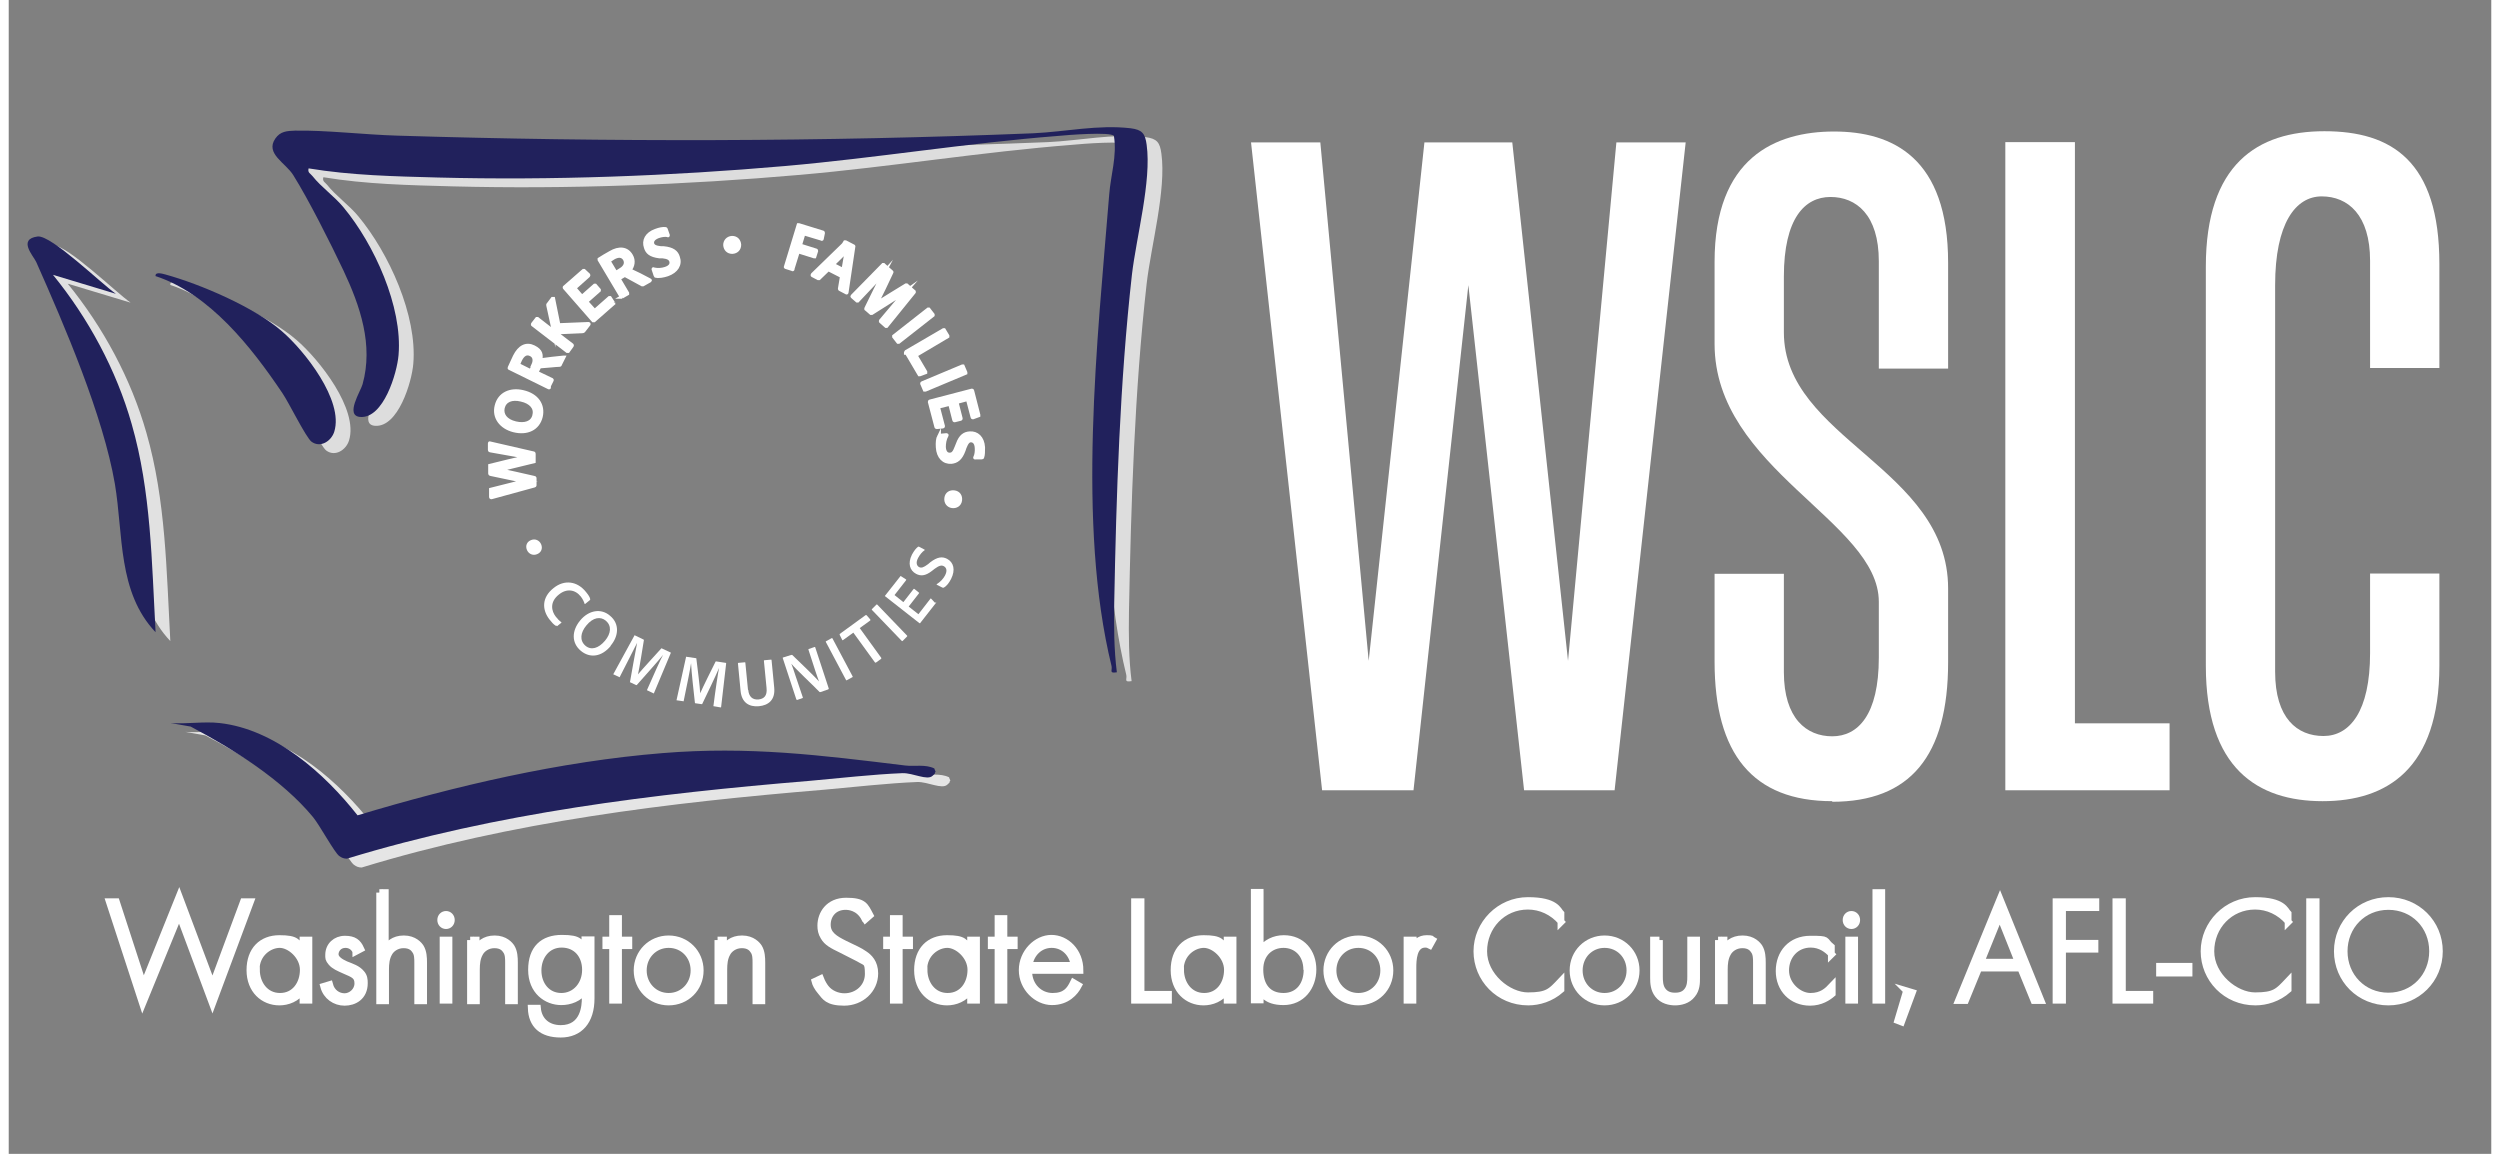 <svg xmlns="http://www.w3.org/2000/svg" xmlns:xlink="http://www.w3.org/1999/xlink" xmlns:i="http://ns.adobe.com/AdobeIllustrator/10.0/" id="Layer_1" width="11.7in" height="5.4in" viewBox="0 0 841.9 391.3"><rect x="0" y="0" width="841.9" height="391.3" fill="#808080" stroke="none"/><defs><style>      .st0 {        fill: none;      }      .st1 {        fill: #21215c;      }      .st2 {        fill: #e5e5e5;      }      .st3 {        stroke-width: 1.2px;      }      .st3, .st4 {        stroke: #fff;        stroke-miterlimit: 10;      }      .st3, .st4, .st5 {        fill: #fff;      }      .st6 {        fill: #ddd;      }      .st4 {        stroke-width: 2.3px;      }      .st7 {        fill: #e1e1e1;      }    </style></defs><path class="st6" d="M380.7,231c-2.6.4-1.4-.6-1.7-2.1-11.8-48.3-4.8-110.4-.8-159.9.5-6.6,2.7-13.1,1.6-19.9-1-1.5-16.1-.3-19,0-30.8,2.4-61.7,7.5-92.5,10.2-38.9,3.4-79.2,4.9-117.8,3.9-14.6-.4-29.4-.7-43.8-3.1-.4,1.5.6,1.7,1.3,2.6,2.9,3.7,7.5,6.9,10.6,10.7,10.3,12.4,20,33.6,18.6,50-.5,6.1-5.1,21.6-13,21-5.3-.4.2-8.8.8-11.1,3.7-13.3-.8-26.5-6.5-38.6-4.3-9.1-11.8-24-17-32.3-2.6-4.2-9.6-7.3-6.1-12.4,1.7-2.5,4-2.6,6.7-2.7,10.4-.2,23.8,1.4,34.8,1.7,71.4,2.2,144.1,2.1,215.5-.8,10.9-.5,22.1-3,33.1-1.7,3.9.5,4.9,1.8,5.4,5.6,1.7,12.3-3.5,31.2-5,44.1-4.1,36.5-5.3,74.7-6,111.4-.1,7.8-.1,15.7.9,23.4h-.1Z"></path><path class="st2" d="M319.3,264.8h0v-.2c-.2-.3-.3-.7-.4-1-3.1-1.5-6.7-.6-9.9-1-28.7-3.5-53-6.6-82.3-4.2-34.7,2.8-70.2,11.1-103.4,21.1-11.2-14.2-27.9-29.2-46.8-31.3-5.2-.6-11.3.4-16.6,0l6.8,1.2c14.4,7.6,31,18,41.5,30.7,2.3,2.8,7.3,12.1,8.9,13.2.8.6,1.6.9,2.6.9,51-15.6,104-22,157-26.4,10.1-.9,21.4-2.2,31.4-2.6,3.6-.1,8.4,2.6,10.2.9.3-.3.6-.5.8-.8v-.3h0l.2-.2Z"></path><path class="st6" d="M54.8,96.6c-.2-1.6,2.6-.7,3.4-.5,11.9,3.3,30.1,11.1,39.4,19.2,7.6,6.5,21.1,23.5,17.8,34.1-1,3.2-4.7,5.6-7.7,3.4-1.9-1.4-7.7-13.3-9.9-16.5-10.5-15.6-24.7-33.7-43.1-39.7h0Z"></path><path class="st7" d="M41.2,102.6l-21.2-6.4c12,14.7,21.5,32.3,26.7,50.6,6.6,22.9,6.8,47,8.1,70.6-12.9-13.6-10.9-33-13.8-50.3-4-23.2-17-53.5-26.7-75.3-1-2.1-6.3-7.7.5-8.6,4.6-.6,21.8,16.2,26.5,19.4h-.1Z"></path><path class="st1" d="M375.7,228c-2.6.4-1.4-.6-1.7-2.1-11.8-48.3-4.8-110.4-.8-159.9.5-6.6,2.7-13.1,1.6-19.9-1-1.5-16.1-.3-19,0-30.8,2.4-61.7,7.5-92.5,10.2-38.9,3.4-79.2,4.9-117.8,3.9-14.6-.4-29.4-.7-43.8-3.1-.4,1.5.6,1.7,1.3,2.6,2.9,3.7,7.5,6.9,10.6,10.7,10.3,12.4,20,33.6,18.6,50-.5,6.1-5.1,21.6-13,21-5.3-.4.2-8.8.8-11.1,3.7-13.3-.8-26.5-6.5-38.6-4.3-9.1-11.8-24-17-32.3-2.6-4.2-9.6-7.3-6.1-12.4,1.7-2.5,4-2.6,6.7-2.7,10.4-.2,23.8,1.4,34.8,1.7,71.4,2.2,144.1,2.1,215.5-.8,10.9-.5,22.1-3,33.1-1.7,3.9.5,4.9,1.8,5.4,5.6,1.7,12.3-3.5,31.2-5,44.1-4.1,36.5-5.3,74.7-6,111.4-.1,7.8-.1,15.7.9,23.4h-.1Z"></path><path class="st1" d="M314.3,261.8h0v-.2c-.2-.3-.3-.7-.4-1-3.1-1.5-6.7-.6-9.9-1-28.7-3.5-53-6.6-82.3-4.2-34.7,2.8-70.2,11.1-103.4,21.1-11.2-14.2-27.9-29.2-46.8-31.3-5.2-.6-11.3.4-16.6,0l6.8,1.2c14.4,7.6,31,18,41.5,30.7,2.3,2.8,7.3,12.1,8.9,13.2.8.6,1.6.9,2.6.9,51-15.6,104-22,157-26.4,10.1-.9,21.4-2.2,31.4-2.6,3.6-.1,8.4,2.6,10.2.9.3-.3.6-.5.8-.8v-.3h0l.2-.2Z"></path><path class="st1" d="M49.8,93.6c-.2-1.6,2.6-.7,3.4-.5,11.9,3.3,30.1,11.1,39.4,19.2,7.6,6.5,21.1,23.5,17.8,34.1-1,3.2-4.7,5.6-7.7,3.4-1.9-1.4-7.7-13.3-9.9-16.5-10.5-15.6-24.7-33.7-43.1-39.7h0Z"></path><path class="st1" d="M36.2,99.6l-21.2-6.4c12,14.7,21.5,32.3,26.7,50.6,6.6,22.9,6.8,47,8.1,70.6-12.9-13.6-10.9-33-13.8-50.3-4-23.2-17-53.5-26.7-75.3-1-2.1-6.3-7.7.5-8.6,4.6-.6,21.8,16.2,26.5,19.4h-.1Z"></path><g><path class="st5" d="M513.9,268l-18.9-171.3-18.6,171.3h-31l-24.1-219.7h23.5l16.4,175.8,18.9-175.8h29.8l18.9,175.8,16.4-175.8h23.5l-24.1,219.7h-30.7Z"></path><path class="st5" d="M618.4,271.7c-27,0-39.9-16.1-39.9-47.3v-29.8h23.5v33.3c0,15.8,7.7,21.8,16.4,21.8s15.8-7.2,15.8-26.7v-18.9c0-27.3-55.7-45-55.7-87.5v-27.8c0-35.3,20.6-44.2,40.5-44.2s38.7,8.9,38.7,44.5v35.9h-23.5v-36.4c0-15.8-7.7-21.8-16.4-21.8s-15.8,7.2-15.8,27v18.9c0,36.1,55.7,45.9,55.7,86.9v25c0,31.8-12.9,47.3-39.3,47.3h0v-.2Z"></path><path class="st5" d="M677.2,48.2h23.5v197.1h32.1v22.7h-55.7V48.2h.1Z"></path><path class="st5" d="M784.7,271.7c-22.1,0-39.6-11.2-39.6-45.9V90.4c0-34.7,17.5-45.9,40.2-45.9s39,10,39,45v35.3h-23.5v-36.4c0-15.5-7.5-21.8-16.4-21.8s-15.8,9.2-15.8,30.1v131.1c0,15.8,7.5,21.8,16.4,21.8s15.8-8.3,15.8-28.1v-27h23.5v31.3c0,35-17.8,45.9-39.6,45.9h0Z"></path></g><g><path class="st4" d="M36.5,305.8l9.2,28.3,12.1-30.1,11.3,30.1,10.5-28.3h2.4l-12.9,34.6-11.3-30.3-12.4,30.3-11.3-34.6h2.4,0Z"></path><path class="st4" d="M99.8,318.8h2v20.4h-2v-3.6c-2,3.1-5.3,4.2-8,4.2-5.4,0-10-4-10-10.8s4-10.7,10-10.7,6,1.3,8,4v-3.5h0ZM84,328.9c0,4.6,2.9,9,8,9s7.9-4.3,7.9-9-4.5-8.6-8-8.6-8,3-8,8.6h0Z"></path><path class="st4" d="M117.7,322.6c-.7-1.6-2.1-2.3-3.5-2.3-2.3,0-3.5,1.8-3.5,3.3s1.6,2.6,3.6,3.5c2,.8,4,1.4,5.3,3,.9,1,1,2.1,1,3.3,0,4.7-3.5,6.5-6.7,6.5s-6.2-2-7.1-5.4l2-.6c.7,2.7,2.9,4.1,5.1,4.1s4.5-1.9,4.5-4.5-1.5-3.1-4.5-4.4c-2-.9-3.5-1.5-4.5-2.7s-.9-1.5-.9-2.6c0-3.1,2.4-5.3,5.5-5.3s4.4,1.1,5.4,3.3l-1.7.9h0Z"></path><path class="st4" d="M125.7,302.7h2v19.3c1-1.7,2.8-3.6,6.3-3.6s5.2,2.1,5.7,2.9c.9,1.5,1,3.4,1,5.2v12.9h-2v-12.9c0-1.4,0-3-.8-4.1-.5-.8-1.5-2-4-2s-4.3,1.5-5,2.9c-.9,1.6-1.1,3.5-1.1,5.5v10.6h-2v-36.5h0v-.2Z"></path><path class="st4" d="M146.5,312c0-1.1.8-1.9,1.8-1.9s1.8.8,1.8,1.9-.8,1.9-1.8,1.9-1.8-.8-1.8-1.9ZM149.3,318.8v20.4h-2v-20.4h2Z"></path><path class="st4" d="M156.5,318.8h2v3.2c1-1.7,2.8-3.6,6.3-3.6s5.2,2.1,5.7,2.9c.9,1.5,1,3.4,1,5.2v12.9h-2v-12.9c0-1.4,0-3-.8-4.1-.5-.8-1.5-2-4-2s-4.3,1.5-5,2.9c-.9,1.6-1.1,3.5-1.1,5.5v10.6h-2v-20.4h0v-.2Z"></path><path class="st4" d="M197.5,318.8v19.8c0,7.7-3.9,12.1-10.3,12.1s-9.8-3.1-10-8.8h2.1c.4,4.3,3.5,6.9,7.9,6.9,8.1,0,8.3-8.1,8.3-10.2v-2.9c-2,2.9-5.2,4-8.1,4-5,0-10.1-3.6-10.1-10.8s3.9-10.7,10.3-10.7,6.1,1.5,7.8,4v-3.5h2.1ZM179.5,329.1c0,4.9,3.1,8.8,7.9,8.8s8.2-4,8.2-9-3.1-8.7-8.1-8.7-8,4.2-8,8.9h0Z"></path><path class="st4" d="M206.8,320.7v18.5h-2v-18.5h-2.3v-1.9h2.3v-7.3h2v7.3h3.5v1.9h-3.5Z"></path><path class="st4" d="M234.5,329.1c0,6.1-4.7,10.7-10.7,10.7s-10.7-4.7-10.7-10.7,4.7-10.7,10.7-10.7,10.7,4.7,10.7,10.7ZM232.4,329.1c0-5-3.7-8.8-8.6-8.8s-8.6,3.9-8.6,8.8,3.7,8.8,8.6,8.8,8.6-3.9,8.6-8.8Z"></path><path class="st4" d="M240.4,318.8h2v3.2c1-1.7,2.8-3.6,6.3-3.6s5.2,2.1,5.7,2.9c.9,1.5,1,3.4,1,5.2v12.9h-2v-12.9c0-1.4,0-3-.8-4.1-.5-.8-1.5-2-4-2s-4.3,1.5-5,2.9c-.9,1.6-1.1,3.5-1.1,5.5v10.6h-2v-20.4h0v-.2Z"></path><path class="st4" d="M290.3,311.5c-2-4-5.7-4.1-6.5-4.1-4,0-6.2,2.9-6.2,6.2s2.5,4.8,5.9,6.5c3.3,1.6,5,2.3,6.7,3.5,1.5,1,3.5,2.8,3.5,6.5,0,5.6-4.7,9.8-10.4,9.8s-6.5-2-7.8-3.5-1.9-2.8-2.1-3.6l1.9-.9c.5,1.3,1.3,2.6,1.8,3.2,1.5,1.9,4,2.9,6.3,2.9,4.5,0,8.1-3.3,8.1-7.7s-.7-3.7-3.3-5.3c-1-.5-2.9-1.5-5.7-2.9-3.3-1.6-5-2.5-6.1-4.4-.8-1.3-1-2.5-1-3.8,0-3.9,2.6-8.3,8.6-8.3s6.4,1.6,8.1,4.8l-1.6,1.4h0l-.2-.3Z"></path><path class="st4" d="M302,320.7v18.5h-2v-18.5h-2.3v-1.9h2.3v-7.3h2v7.3h3.5v1.9h-3.5Z"></path><path class="st4" d="M326.2,318.8h2v20.4h-2v-3.6c-2,3.1-5.3,4.2-8,4.2-5.4,0-10-4-10-10.8s4-10.7,10-10.7,6,1.3,8,4v-3.5h0ZM310.4,328.9c0,4.6,2.9,9,8,9s7.9-4.3,7.9-9-4.5-8.6-8-8.6-8,3-8,8.6h.1Z"></path><path class="st4" d="M337.5,320.7v18.5h-2v-18.5h-2.3v-1.9h2.3v-7.3h2v7.3h3.5v1.9h-3.5Z"></path><path class="st4" d="M345.9,329.3c0,5.2,3.8,8.6,8.1,8.6s5.8-2,7.1-4.7l1.7,1c-1.2,2.3-3.9,5.5-9,5.5s-10.1-4.7-10.1-10.7,4.9-10.8,9.9-10.8,9.7,4.4,9.7,10.9h-17.5v.2ZM361.3,327.4c-.5-4-3.5-7.1-7.6-7.1s-7.1,3.1-7.7,7.1h15.3Z"></path><path class="st4" d="M384,305.8v31.4h9.3v2h-11.5v-33.4h2.2Z"></path><path class="st4" d="M413.2,318.8h2v20.4h-2v-3.6c-2,3.1-5.3,4.2-8,4.2-5.4,0-10-4-10-10.8s4-10.7,10-10.7,6,1.3,8,4v-3.5h0ZM397.4,328.9c0,4.6,2.9,9,8,9s7.9-4.3,7.9-9-4.5-8.6-8-8.6-8,3-8,8.6h.1Z"></path><path class="st4" d="M424.4,302.7v19.6c2-2.6,4.8-4,8-4,6.2,0,9.9,4.6,9.9,10.5s-3.8,10.9-10,10.9-7.3-3.2-7.9-4.2v3.6h-2v-36.5h2ZM440.2,328.9c0-5.6-3.7-8.6-7.9-8.6s-8,2.9-8,8.5,2.8,9.1,8,9.1,8-4,8-9h-.1Z"></path><path class="st4" d="M468.4,329.1c0,6.1-4.7,10.7-10.7,10.7s-10.7-4.7-10.7-10.7,4.7-10.7,10.7-10.7,10.7,4.7,10.7,10.7ZM466.3,329.1c0-5-3.7-8.8-8.6-8.8s-8.6,3.9-8.6,8.8,3.7,8.8,8.6,8.8,8.6-3.9,8.6-8.8Z"></path><path class="st4" d="M474.3,318.8h2v2.6c.8-1.8,2.3-3.1,4.5-3.1s1.4.1,2.1.5l-1,1.8c-.2-.1-.6-.4-1.5-.4-4.1,0-4.2,5.5-4.2,8v11h-2v-20.4h.1Z"></path><path class="st4" d="M526.5,312.6c-2.9-3.4-7-5.3-11.3-5.3-8.6,0-15,6.9-15,15.3s8.3,15.1,15,15.1,7.8-1.4,11.2-5v2.9c-3.4,3-7.5,4.2-11.1,4.2-10,0-17.4-7.9-17.4-17.2s7.7-17.2,17.3-17.2,10.2,3.4,11.2,4.4v2.9h0Z"></path><path class="st4" d="M551.9,329.1c0,6.1-4.7,10.7-10.7,10.7s-10.7-4.7-10.7-10.7,4.7-10.7,10.7-10.7,10.7,4.7,10.7,10.7ZM549.8,329.1c0-5-3.7-8.8-8.6-8.8s-8.6,3.9-8.6,8.8,3.7,8.8,8.6,8.8,8.6-3.9,8.6-8.8Z"></path><path class="st4" d="M559.8,318.8v12.3c0,1.5,0,3.6,1.3,5.1s3.1,1.6,4,1.6,2.8-.1,4-1.6c1.3-1.5,1.3-3.6,1.3-5.1v-12.3h2v12.9c0,1.6,0,3.8-1.5,5.6-1.5,2-4,2.5-5.8,2.5s-4.3-.5-5.8-2.5c-1.4-1.8-1.5-4-1.5-5.6v-12.9h2Z"></path><path class="st4" d="M579.7,318.8h2v3.2c1-1.7,2.8-3.6,6.3-3.6s5.2,2.1,5.7,2.9c.9,1.5,1,3.4,1,5.2v12.9h-2v-12.9c0-1.4,0-3-.8-4.1-.5-.8-1.5-2-4-2s-4.3,1.5-5,2.9c-.9,1.6-1.1,3.5-1.1,5.5v10.6h-2v-20.4h0v-.2Z"></path><path class="st4" d="M618.2,323.6c-1.4-1.5-3.7-3.4-7.1-3.4-5,0-8.5,3.9-8.5,8.9s4.5,8.8,8.4,8.8,5.8-1.9,7.4-3.6v2.7c-1.4,1.2-3.9,2.9-7.5,2.9-6.2,0-10.5-4.5-10.5-10.6s4-10.8,10.6-10.8,4.3.3,7.1,2.6v2.6h0Z"></path><path class="st4" d="M623.1,312c0-1.1.8-1.9,1.8-1.9s1.8.8,1.8,1.9-.8,1.9-1.8,1.9-1.8-.8-1.8-1.9ZM626,318.8v20.4h-2v-20.4h2Z"></path><path class="st4" d="M635.2,302.7v36.5h-2v-36.5h2Z"></path><path class="st4" d="M643.6,336l2,.6-3.7,10-1.3-.5,3-10.1h0Z"></path><path class="st4" d="M682.3,328.3h-14.2l-4.5,11h-2.4l14.1-34.4,13.9,34.4h-2.4l-4.5-11h0ZM681.5,326.3l-6.3-15.8-6.4,15.8h12.7Z"></path><path class="st4" d="M707.8,307.8h-11.3v12.1h11v2h-11v17.3h-2.2v-33.4h13.5v2h0Z"></path><path class="st4" d="M716.8,305.8v31.4h9.3v2h-11.5v-33.4h2.2Z"></path><path class="st4" d="M729.4,327.7h10v2.3h-10v-2.3Z"></path><path class="st4" d="M773.1,312.6c-2.9-3.4-7-5.3-11.3-5.3-8.6,0-15,6.9-15,15.3s8.3,15.1,15,15.1,7.8-1.4,11.2-5v2.9c-3.4,3-7.5,4.2-11.1,4.2-10,0-17.4-7.9-17.4-17.2s7.7-17.2,17.3-17.2,10.2,3.4,11.2,4.4v2.9h0Z"></path><path class="st4" d="M782.5,305.8v33.4h-2.2v-33.4h2.2Z"></path><path class="st4" d="M824.3,322.6c0,9.6-7.6,17.2-17.3,17.2s-17.3-7.6-17.3-17.2,7.6-17.2,17.3-17.2,17.3,7.6,17.3,17.2ZM822,322.6c0-8.6-6.4-15.2-15-15.2s-15,6.7-15,15.2,6.4,15.2,15,15.2,15-6.7,15-15.2Z"></path></g><path class="st0" d="M298,328c3.8,3.5,29.1,25.7,63.2,19.6,30.5-5.5,46.5-29.6,49.8-34.7"></path><g><g><path class="st3" d="M176.3,186.3c-.5-1.2,0-2.2,1.1-2.6,1-.4,2.1,0,2.6,1.1.5,1.2,0,2.2-1.1,2.6-1,.4-2.1,0-2.6-1.1h0Z"></path><path class="st3" d="M175.1,154.9h0c-1.3-.2-4.5-.8-11.8-2.1-.1,0-.2,0-.2-.2v-2.2c0-.1,0-.2.1-.1l14.8,3.4q.1,0,.1.2v2.6c-2.9.7-9.8,2.4-11.9,2.9h0c2.2.3,9.2,2,12,2.6.1,0,.2,0,.2.2v2.3c0,.1,0,.2-.1.2l-14.6,4c-.1,0-.2,0-.2-.1v-2.6c8.1-2.1,10.4-2.6,11.7-2.8h0c-1.5-.2-4.2-.8-11.8-2.4-.1,0-.2-.1-.2-.2v-2.7c4.1-1,8.4-2.1,11.7-2.8h0l.2-.2Z"></path><path class="st3" d="M174.4,132.9c4.8,1.1,7,4.5,6.1,8.4-1,4.1-4.7,5.8-9.2,4.7-4.4-1.1-6.9-4.5-5.9-8.4,1-4.1,4.8-5.7,9-4.7h0ZM178.2,140.7c.6-2.4-1.2-4.4-4.4-5.1-3.2-.8-5.6.2-6.2,2.7-.5,2.3.9,4.4,4.3,5.2,3,.7,5.7,0,6.3-2.7h0Z"></path><path class="st3" d="M183.3,131.4c0,.1-.1.1-.2,0l-13.2-6.5s-.2,0-.1-.2c.6-1.4,1.1-2.3,1.8-3.9,1.6-3.2,3.9-4.4,6.5-3.1s2.5,2.7,2.3,4.4c1.3-.2,6.2-.8,7.6-.9.1,0,.2,0,.2,0l-1.2,2.4c0,.2-.1.2-.2.2-1.2,0-4.3.4-6.3.5-.3,0-.5,0-.6.3l-.9,1.7,5.2,2.5s.1.1,0,.2l-1,2h0v.3ZM177.8,123.9c.8-1.7.5-3.1-.8-3.7-1.4-.7-2.6,0-3.5,1.8-.3.7-.6,1.3-.7,1.7l4.2,2.1.9-1.7v-.2Z"></path><path class="st3" d="M184.8,112.3l-1.9-8.7v-.3l1.5-2c.1,0,.2,0,.3,0l1.8,8.9s0,0,.2,0l9.9-.4c.1,0,.2,0,.1.2l-1.7,2.2c0,0-.2.2-.4.2l-9.1.4,5.5,4.2c.1,0,.1,0,0,.3l-1.3,1.8c0,0-.1,0-.3,0l-11.7-9s-.1,0,0-.2l1.4-1.8h.2l5.4,4.2h.1Z"></path><path class="st3" d="M205.1,102.6v.3l-6.6,5.8c-.1,0-.2,0-.3,0l-9.7-11.1c0,0-.1-.2,0-.2l6.4-5.6c.1,0,.2,0,.2,0l1.5,1.4s.1.2,0,.3l-4.7,4.2,2.5,2.9,4.3-3.8h.2l1.3,1.5v.2l-4.3,3.8,2.8,3.1,5-4.4h.2l1.1,1.7h.1Z"></path><path class="st3" d="M208,100.7h-.2l-7.5-12.6v-.2c1.3-.8,2.2-1.4,3.7-2.2,3-1.8,5.7-1.5,7.1,1,1,1.7.6,3.6-.5,4.9,1.2.5,5.6,2.7,6.8,3.4.1,0,.2,0,0,.2l-2.3,1.3h-.3c-1.1-.6-3.8-2.1-5.5-3-.3-.2-.4-.2-.7,0l-1.7,1,2.9,4.9v.2l-1.9,1.1h0ZM207.5,91.5c1.6-1,2.1-2.3,1.4-3.6-.8-1.3-2.2-1.4-3.9-.4-.6.4-1.2.8-1.5,1l2.4,4,1.7-1h0Z"></path><path class="st3" d="M219.6,93.7c-.1,0-.2,0-.3-.3l-.7-2.1c0,0,0-.2.1,0,1.4.3,2.8.2,4-.2,1.8-.6,2.2-1.6,1.9-2.6-.3-.8-1-1.3-2.9-1.5h-1.1c-3-.4-4.1-1.4-4.6-3.1-.8-2.3.3-4.6,3.4-5.7,1.3-.5,2.5-.7,3.3-.6,0,0,.2,0,.2.2l.7,2s0,.2-.1,0c-.9-.2-2.2,0-3.3.4-1.8.7-2.1,1.7-1.9,2.5.3.8,1,1.2,2.9,1.4h.9c3.1.3,4.4,1.4,4.9,3.1.9,2.5-.5,4.8-3.6,5.9-1.5.5-2.9.7-3.9.5h.1Z"></path><path class="st3" d="M245.3,80.6c1.5,0,2.4,1,2.5,2.4,0,1.4-.9,2.4-2.4,2.5-1.5,0-2.4-1-2.5-2.4,0-1.3.9-2.4,2.4-2.5Z"></path><path class="st3" d="M265.9,91.3c0,0,0,.2-.2,0l-2.2-.7c-.1,0-.1,0,0-.2l4.3-14.1q0,0,.2,0l8.1,2.5q.1,0,.1.2l-.4,2c0,0,0,.2-.2,0l-6-1.8-1.2,4,5.4,1.7q.1,0,.1.2l-.6,1.9q0,0-.2,0l-5.4-1.7-1.8,5.8h0Z"></path><path class="st3" d="M277.8,91.5l-3,2.9h-.3l-1.9-1c-.1,0-.1-.2,0-.3l10.3-10c.2-.2.3-.3.7-1h.2l2.7,1.4s.1,0,0,.2l-2.3,15.5c0,0,0,.2-.2,0l-2.1-1.1s-.1,0-.1-.2l.7-4.2-4.7-2.4h0ZM283,91.5c.3-1.6.8-5,1.2-6.6h0c-1,1.2-3,3.2-4.7,4.8l3.5,1.8h0Z"></path><path class="st3" d="M296.8,89.9l2.6,2.3c.1,0,.1,0,0,.2-1,2.2-4.1,8.7-5.2,10.6h0c1.7-1.2,8-5,10.1-6.3h.2l2.5,2.2v.2l-9.3,11.5c0,0-.2,0-.2,0l-1.8-1.6s-.1,0,0-.2c3.2-3.8,7.5-8.9,8.4-9.9h0c-1.8,1.3-8.6,5.5-11.4,7.3h-.3l-1.6-1.4c-.1,0-.1,0,0-.3,1.6-3.3,4.7-9.6,6-12h0c-1.4,1.6-5.5,5.9-8.9,9.5,0,0-.1,0-.2,0l-1.6-1.4c-.1,0-.1,0,0-.2l10.4-10.6c0,0,.1,0,.2,0h0Z"></path><path class="st3" d="M301.8,116h-.2l-1.4-1.8v-.2l11.6-9.1h.2l1.4,1.8v.2l-11.6,9.1h0Z"></path><path class="st3" d="M304.2,119.6c0,0,0-.2.1-.3l12.7-7.4h.2l1.2,2v.2l-10.8,6.4,3.3,5.6v.2l-1.9.7h-.2l-4.3-7.3h-.3Z"></path><path class="st3" d="M310.8,132.2h-.2l-.9-2.1c0-.1,0-.2.1-.2l13.6-5.7h.2l.9,2.1v.2l-13.6,5.7h-.1Z"></path><path class="st3" d="M314.7,144.9c-.1,0-.2,0-.2-.2l-2.2-8.4q0-.2.1-.2l14.2-3.7c.1,0,.2,0,.2.1l2.1,8.2v.2l-1.9.7c-.1,0-.2,0-.2-.1l-1.6-6.1-3.7,1,1.4,5.5s0,.2-.1.2l-2,.5c-.1,0-.2,0-.2-.1l-1.4-5.5-4,1,1.7,6.5c0,.1,0,.2-.1.2l-2,.2h0Z"></path><path class="st3" d="M315.5,147.9c0-.1.1-.2.3-.2l2.2-.2c.1,0,.2,0,.1.2-.7,1.2-.9,2.7-.9,3.9.1,1.9,1,2.6,2,2.5.9,0,1.5-.6,2.2-2.5l.4-1c1-2.8,2.4-3.6,4.1-3.7,2.4-.2,4.4,1.5,4.6,4.8,0,1.4,0,2.6-.3,3.4,0,0-.1.1-.3.1h-2.1c0,.1-.2,0-.1,0,.4-.9.6-2.1.5-3.3-.1-2-1.1-2.5-1.9-2.5s-1.4.6-2.1,2.4l-.3.9c-1.1,3-2.5,3.8-4.2,4-2.6.2-4.5-1.7-4.7-5-.1-1.6,0-2.9.5-3.9h0Z"></path><path class="st3" d="M322.7,169.7c-.2,1.5-1.5,2.2-2.8,2s-2.2-1.3-2-2.8,1.4-2.2,2.8-2,2.2,1.3,2,2.8Z"></path></g><g><path class="st5" d="M185.8,212.2c-.1,0-.2.1-.3,0-.7-.4-1.4-1.2-2.1-2.1-2.5-3.2-2.8-7.4,1.4-10.7,3.6-2.9,8-2.4,11,1.4.9,1.1,1.3,1.8,1.4,2.4,0,0,0,.2-.1.3l-1.6,1.3h-.2c-.2-.7-.6-1.6-1.3-2.5-1.9-2.4-4.8-2.8-7.4-.7-3.3,2.6-2.5,5.7-1.1,7.5.7.9,1.2,1.4,1.9,1.9,0,0,.1.1,0,.2l-1.5,1.2h0v-.2Z"></path><path class="st5" d="M204.2,219c-3.1,3.8-7.1,4.3-10.2,1.7-3.2-2.7-3.1-6.8-.2-10.3,2.9-3.5,7.1-4.2,10.1-1.6,3.3,2.7,3,6.9.2,10.2h0ZM195.6,219c1.9,1.6,4.4.9,6.6-1.7,2.1-2.5,2.3-5.1.3-6.8-1.8-1.5-4.3-1.2-6.6,1.6-2,2.4-2.4,5.1-.3,6.9h0Z"></path><path class="st5" d="M212.2,215.4l3.1,1.5q.1,0,.1.2c-.4,2.4-1.5,9.5-2,11.6h0c1.3-1.6,6.3-7,7.9-8.8,0,0,.1-.1.2,0l3,1.4q.1,0,0,.2l-5.7,13.6c0,.1-.1.1-.2,0l-2.1-1q-.1,0,0-.2c2-4.6,4.7-10.6,5.4-11.8h0c-1.3,1.7-6.7,7.7-8.9,10.2,0,.1-.2,0-.3,0l-1.9-.9c-.1,0-.2,0-.1-.2.6-3.6,1.9-10.5,2.4-13.2h0c-.9,1.9-3.7,7.2-5.9,11.6,0,.1-.1.1-.2,0l-1.9-.9c-.1,0-.2,0,0-.2l7.1-13c0-.1.1,0,.2,0h-.2Z"></path><path class="st5" d="M229.6,222.7l3.4.5c.1,0,.2,0,.2.2.3,2.4,1.2,9.5,1.3,11.7h0c.8-1.9,4.1-8.5,5.2-10.7q0-.1.2-.1l3.3.5q.1,0,.1.2l-1.7,14.7c0,.1,0,.2-.2.2l-2.3-.4c-.1,0-.2,0-.1-.2.6-4.9,1.6-11.5,1.9-12.8h0c-.8,2-4.3,9.3-5.7,12.2,0,.1-.1.1-.2.1l-2.1-.3c-.1,0-.2,0-.2-.2-.4-3.6-1.2-10.6-1.3-13.4h0c-.3,2.1-1.5,8-2.5,12.8,0,.1,0,.2-.2.1l-2.1-.3c-.1,0-.2,0-.1-.2l3.2-14.5q0-.1.2-.1h-.3Z"></path><path class="st5" d="M250.8,234c.2,2.2,1.4,3.4,3.5,3.2,1.7-.2,3-1.1,2.7-3.9l-.9-9.2c0-.1,0-.2.2-.2l2.2-.2c.1,0,.2,0,.2.2l.9,9.3c.4,4.2-2,6-5.2,6.3-3.4.3-5.8-1.3-6.2-5.1l-.9-9.4c0-.1,0-.2.1-.2l2.2-.2c.1,0,.2,0,.2.1l.9,9.2h0Z"></path><path class="st5" d="M267.3,237.3c-.1,0-.2,0-.2-.1l-4.6-14v-.2l2.9-.9h.3c2.5,2.4,7.9,7.6,9.1,9h0c-.2-.6-.6-1.5-1.2-3.4l-2.4-7.4c0-.1,0-.2.1-.2l2-.7c.1,0,.2,0,.2.1l4.6,14q0,.2-.2.3l-2.6.9h-.3c-1.8-1.9-8.1-7.8-9.6-9.6h0c.4,1,.8,2.1,1.4,4l2.5,7.4v.2l-2,.7h0Z"></path><path class="st5" d="M286.2,229.4v.2l-2,1.1h-.2l-6.9-13v-.2l2-1.1h.2l6.9,13h0Z"></path><path class="st5" d="M286.5,214.5l-3.6,2.6h-.2l-.9-1.8v-.3l8.8-6.4h.3l1.3,1.5v.3l-3.6,2.6,7.3,10.1v.3l-1.8,1.3h-.3l-7.4-10.2h.1Z"></path><path class="st5" d="M304.7,215.6v.2l-1.6,1.6h-.2l-10.2-10.6v-.2l1.6-1.6h.2l10.2,10.6h0Z"></path><path class="st5" d="M314.5,204.1v.3l-5.4,6.9c0,.1-.1.1-.3,0l-11.6-9.1c-.1,0-.1-.1,0-.2l5.2-6.6c0-.1.1-.1.2,0l1.7,1.1c.1,0,.1.1,0,.3l-3.9,5,3,2.4,3.5-4.5h.2l1.6,1.3c.1,0,0,.2,0,.2l-3.5,4.5,3.3,2.6,4.1-5.3c0-.1.1,0,.2,0l1.4,1.5h0l.3-.4Z"></path><path class="st5" d="M317.1,199.3h-.4l-2-1v-.2c1.2-.7,2.2-1.8,2.8-2.9.9-1.7.5-2.7-.4-3.2-.8-.4-1.6-.2-3.1.9l-.9.7c-2.3,1.8-3.9,1.8-5.4,1-2.1-1.1-2.9-3.5-1.4-6.5.7-1.3,1.4-2.2,2.1-2.7h.3l1.9,1s.1.1,0,.2c-.8.5-1.6,1.5-2.2,2.6-.9,1.7-.4,2.7.3,3.1.8.4,1.5.2,3.1-1l.7-.6c2.5-1.9,4.1-2,5.7-1.2,2.3,1.2,2.9,3.8,1.4,6.8-.7,1.4-1.6,2.5-2.5,3h0Z"></path></g></g></svg>